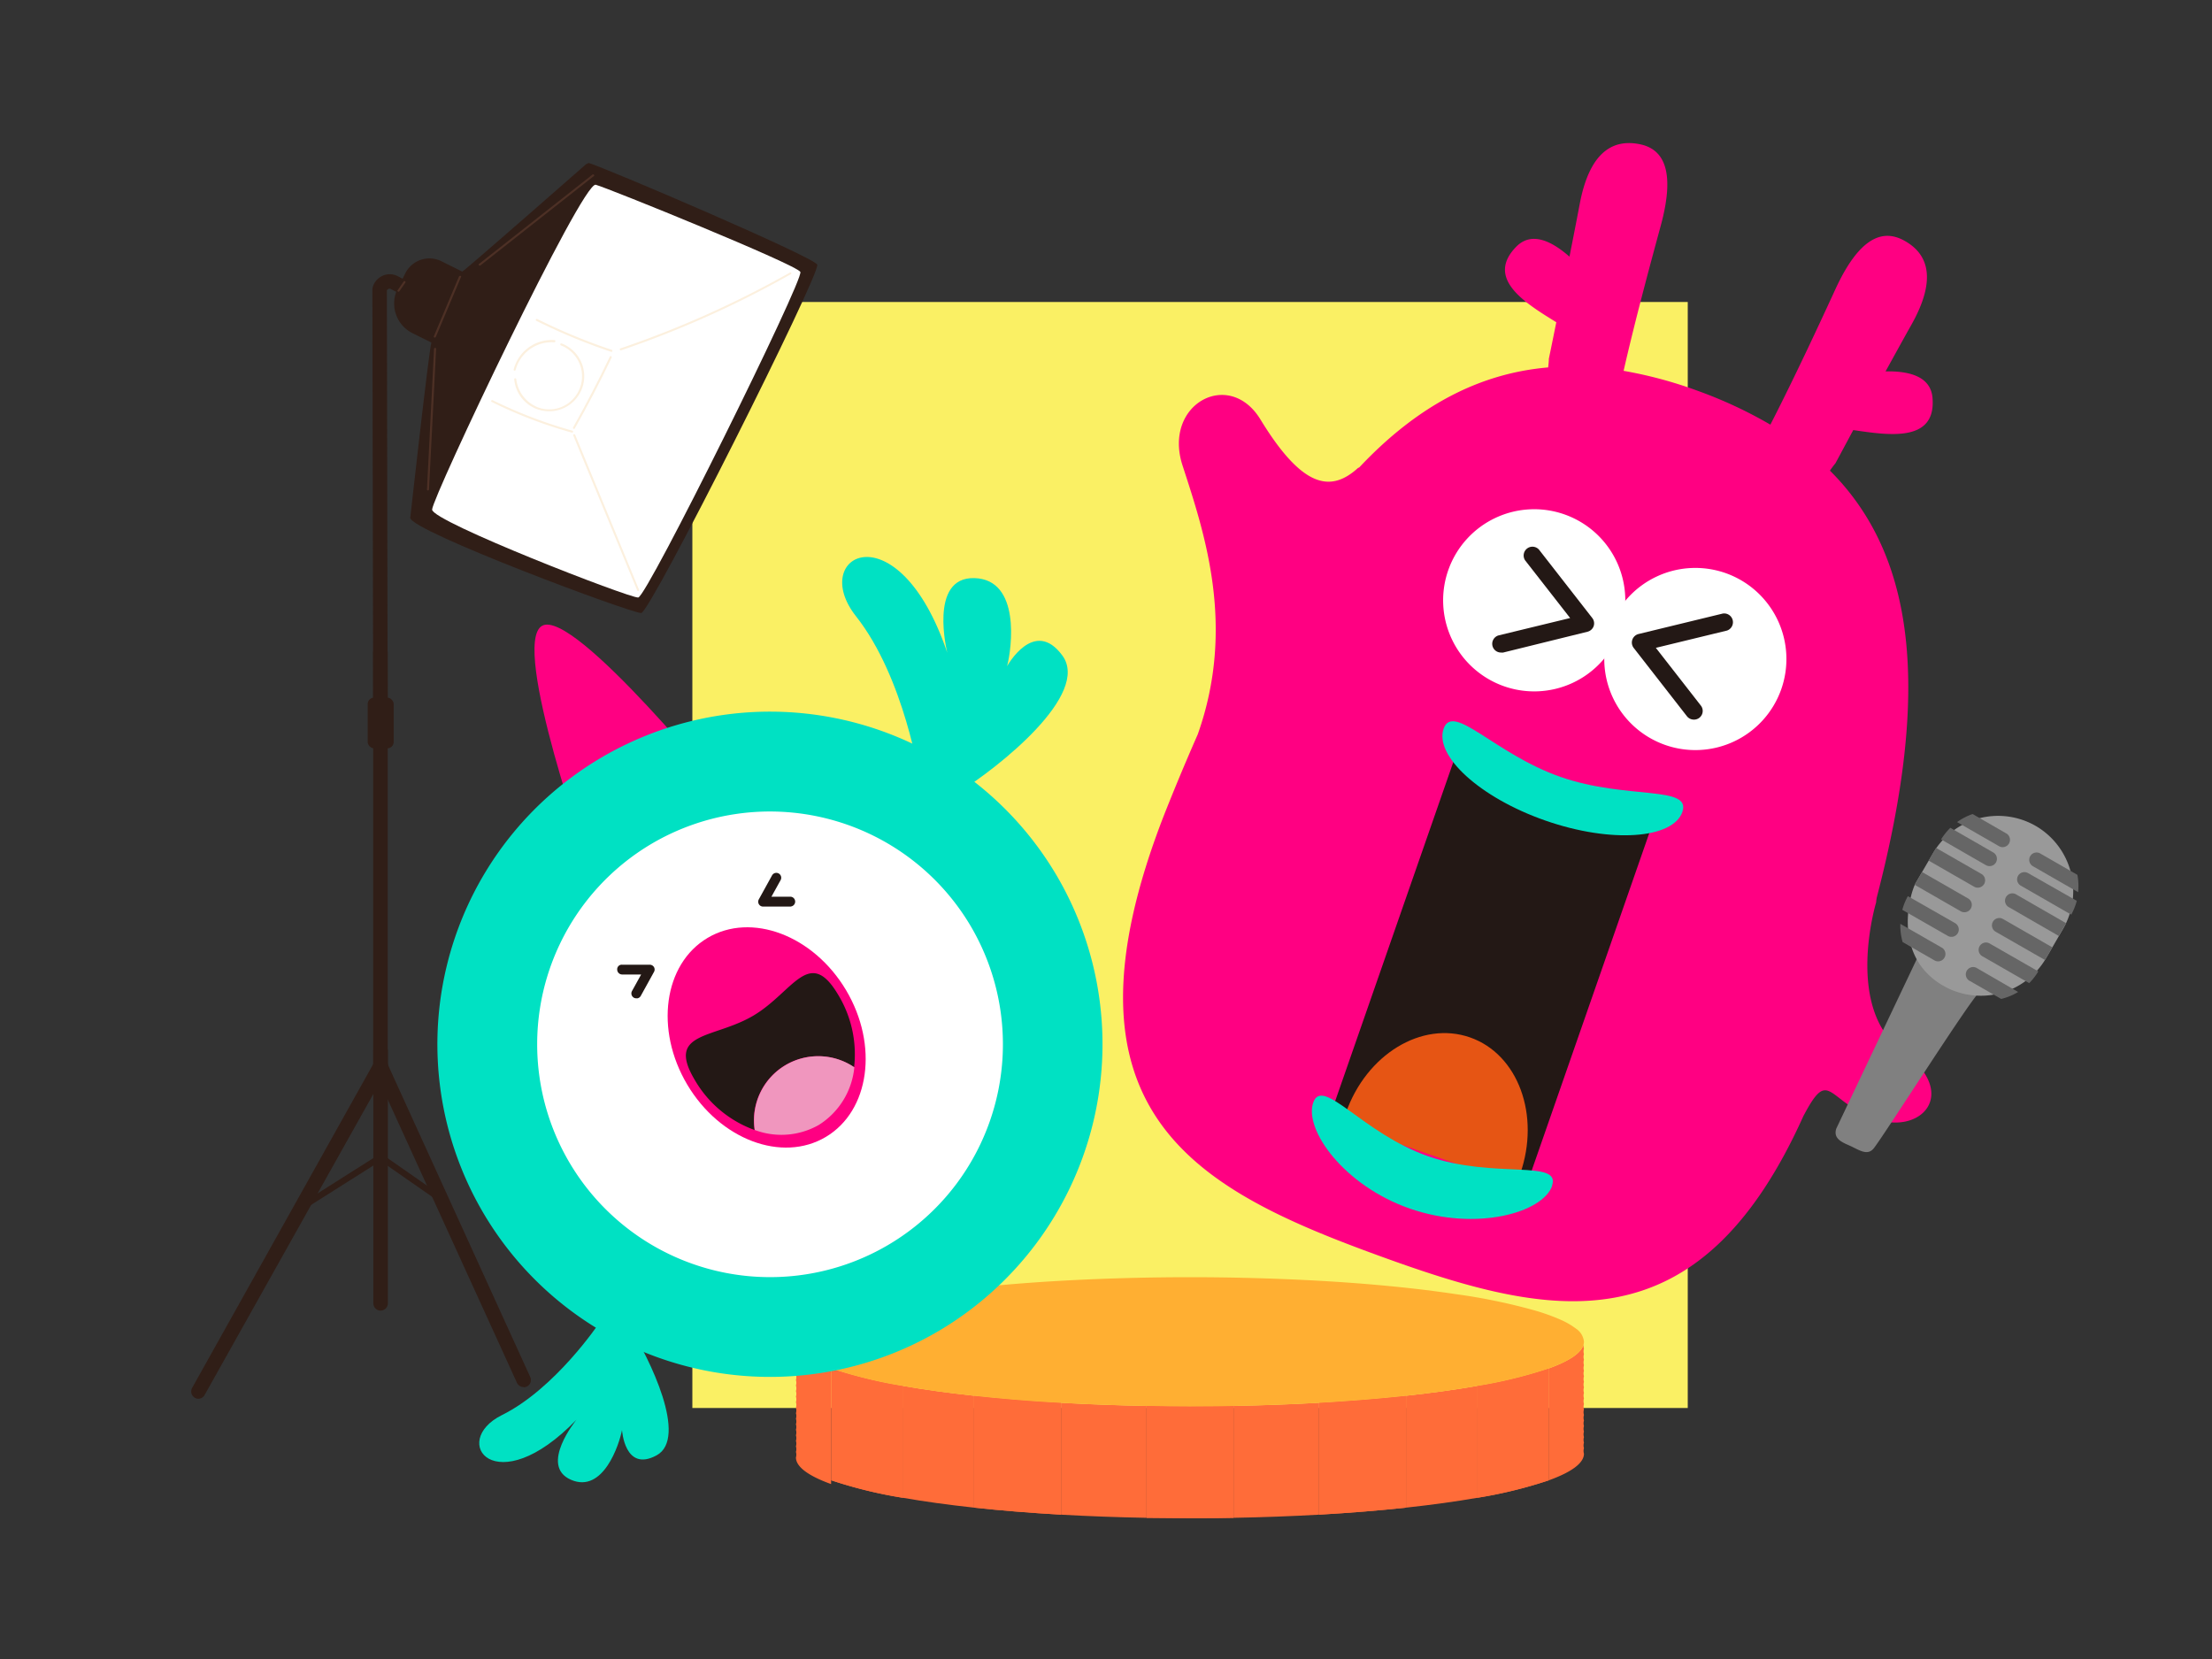 <svg xmlns="http://www.w3.org/2000/svg" viewBox="0 0 400 300"><rect x="0" y="0" width="400" height="300" fill="#333333" stroke="none"/><defs><style>.cls-1{isolation:isolate;}.cls-2{fill:#faf064;}.cls-3,.cls-4{fill:#ff6c39;}.cls-4{mix-blend-mode:multiply;}.cls-5{fill:#ffaf32;}.cls-6{fill:#301e17;}.cls-7{fill:#fff;}.cls-8{fill:#4d3025;}.cls-9{fill:#fcf0de;}.cls-10{fill:#ff0082;}.cls-11{fill:#00e1c3;}.cls-12{fill:#231815;}.cls-13{fill:#f096be;}.cls-14{fill:#e65514;}.cls-15{fill:gray;}.cls-16{fill:#999;}.cls-17{fill:#666;}</style></defs><g class="cls-1"><g id="Layer_1" data-name="Layer 1"><rect class="cls-2" x="125.2" y="54.61" width="180" height="200"/><path class="cls-3" d="M163.33,250.62v20.24c3.83.67,8.13,1.26,12.82,1.77V252.39C171.46,251.88,167.16,251.29,163.33,250.62Z"/><path class="cls-3" d="M286.36,243.11c-.38,1.54-2.6,3-6.29,4.34v20.24c4.08-1.47,6.36-3.11,6.36-4.82a1.72,1.72,0,0,1,0-1,1.68,1.68,0,0,1,0-1,1.72,1.72,0,0,1,0-1,1.68,1.68,0,0,1,0-1,1.68,1.68,0,0,1,0-1,1.72,1.72,0,0,1,0-1,1.68,1.68,0,0,1,0-1,1.68,1.68,0,0,1,0-1,1.72,1.72,0,0,1,0-1,1.68,1.68,0,0,1,0-1,1.72,1.72,0,0,1,0-1,1.68,1.68,0,0,1,0-1,1.68,1.68,0,0,1,0-1,1.72,1.72,0,0,1,0-1,1.68,1.68,0,0,1,0-1,1.68,1.68,0,0,1,0-1,1.72,1.72,0,0,1,0-1,1.68,1.68,0,0,1,0-1,1.72,1.72,0,0,1,0-1,1.68,1.68,0,0,1,0-1A2,2,0,0,0,286.36,243.11Z"/><path class="cls-3" d="M144,243.11a5,5,0,0,1-.07,1.44,1.72,1.72,0,0,1,0,1,1.68,1.68,0,0,1,0,1,1.72,1.72,0,0,1,0,1,1.68,1.68,0,0,1,0,1,1.68,1.68,0,0,1,0,1,1.72,1.72,0,0,1,0,1,1.68,1.68,0,0,1,0,1,1.68,1.68,0,0,1,0,1,1.72,1.72,0,0,1,0,1,1.68,1.68,0,0,1,0,1,1.72,1.72,0,0,1,0,1,1.68,1.68,0,0,1,0,1,1.68,1.68,0,0,1,0,1,1.72,1.72,0,0,1,0,1,1.68,1.68,0,0,1,0,1,1.68,1.68,0,0,1,0,1,1.72,1.72,0,0,1,0,1,1.68,1.68,0,0,1,0,1,1.72,1.72,0,0,1,0,1c0,1.71,2.29,3.35,6.36,4.82V247.45C146.64,246.12,144.43,244.65,144,243.11Z"/><path class="cls-3" d="M148.29,238.61a37.93,37.93,0,0,1,4.28-1.55A37.93,37.93,0,0,0,148.29,238.61Z"/><path class="cls-3" d="M191.87,253.66V273.9c4.94.28,10.11.47,15.47.57V254.23C202,254.13,196.81,253.94,191.87,253.66Z"/><path class="cls-3" d="M145.42,240.27a13.44,13.44,0,0,1,2.87-1.66A13.44,13.44,0,0,0,145.42,240.27Z"/><path class="cls-3" d="M277.84,237.06a38.43,38.43,0,0,1,4.27,1.55A38.43,38.43,0,0,0,277.84,237.06Z"/><path class="cls-3" d="M254.25,252.39v20.24c4.69-.51,9-1.1,12.82-1.77V250.62C263.24,251.29,258.94,251.88,254.25,252.39Z"/><path class="cls-3" d="M223.06,254.23v20.24c5.36-.1,10.53-.29,15.47-.57V253.66C233.59,253.94,228.42,254.13,223.06,254.23Z"/><path class="cls-3" d="M282.11,238.61a13.8,13.8,0,0,1,2.88,1.66A13.8,13.8,0,0,0,282.11,238.61Z"/><path class="cls-3" d="M215.2,254.3c-2.66,0-5.28,0-7.86-.07v20.24c2.58,0,5.2.07,7.86.07s5.28,0,7.86-.07V254.23C220.48,254.27,217.86,254.3,215.2,254.3Z"/><path class="cls-4" d="M215.2,254.3c-2.66,0-5.28,0-7.86-.07v20.24c2.58,0,5.2.07,7.86.07s5.28,0,7.86-.07V254.23C220.48,254.27,217.86,254.3,215.2,254.3Z"/><path class="cls-3" d="M176.15,252.39v20.24c4.86.52,10.14.95,15.72,1.27V253.66C186.29,253.34,181,252.91,176.15,252.39Z"/><path class="cls-4" d="M176.15,252.39v20.24c4.86.52,10.14.95,15.72,1.27V253.66C186.29,253.34,181,252.91,176.15,252.39Z"/><path class="cls-3" d="M150.33,247.45v20.24a81.63,81.63,0,0,0,13,3.17V250.62A81.63,81.63,0,0,1,150.33,247.45Z"/><path class="cls-4" d="M150.33,247.45v20.24a81.63,81.63,0,0,0,13,3.17V250.62A81.63,81.63,0,0,1,150.33,247.45Z"/><path class="cls-3" d="M238.53,253.66V273.9c5.59-.32,10.86-.75,15.72-1.27V252.39C249.39,252.91,244.12,253.34,238.53,253.66Z"/><path class="cls-4" d="M238.53,253.66V273.9c5.59-.32,10.86-.75,15.72-1.27V252.39C249.39,252.91,244.12,253.34,238.53,253.66Z"/><path class="cls-3" d="M267.07,250.62v20.24a81.63,81.63,0,0,0,13-3.17V247.45A81.63,81.63,0,0,1,267.07,250.62Z"/><path class="cls-4" d="M267.07,250.62v20.24a81.63,81.63,0,0,0,13-3.17V247.45A81.63,81.63,0,0,1,267.07,250.62Z"/><path class="cls-5" d="M167.31,234c1.68-.26,3.44-.49,5.27-.72C170.75,233.5,169,233.73,167.31,234Z"/><path class="cls-5" d="M172.58,233.27c5.49-.67,11.58-1.22,18.13-1.61C184.16,232.05,178.07,232.6,172.58,233.27Z"/><path class="cls-5" d="M239.69,231.66c6.55.39,12.64.94,18.13,1.61C252.33,232.6,246.24,232.05,239.69,231.66Z"/><path class="cls-5" d="M257.82,233.27c1.83.23,3.59.46,5.28.72C261.41,233.73,259.65,233.5,257.82,233.27Z"/><path class="cls-5" d="M236.38,231.48c-6.69-.34-13.8-.53-21.18-.53s-14.49.19-21.18.53c6.69-.34,13.8-.53,21.18-.53S229.69,231.14,236.38,231.48Z"/><path class="cls-5" d="M286.36,243.11a2,2,0,0,0,.07-.48,2,2,0,0,1-.07.48Z"/><path class="cls-5" d="M144,242.63a2,2,0,0,0,.07.48h0A2,2,0,0,1,144,242.63Z"/><path class="cls-5" d="M285,240.27a13.8,13.8,0,0,0-2.88-1.66,38.43,38.43,0,0,0-4.27-1.55A106.46,106.46,0,0,0,263.1,234c-1.69-.26-3.45-.49-5.28-.72-5.49-.67-11.58-1.22-18.13-1.61-1.09-.06-2.19-.13-3.31-.18-6.69-.34-13.8-.53-21.18-.53s-14.49.19-21.18.53c-1.12.05-2.22.12-3.31.18-6.55.39-12.64.94-18.13,1.61-1.83.23-3.59.46-5.27.72a105.83,105.83,0,0,0-14.74,3.07,37.93,37.93,0,0,0-4.28,1.55,13.44,13.44,0,0,0-2.87,1.66,3.18,3.18,0,0,0-1.45,2.36,2,2,0,0,0,.07.48h0c.39,1.54,2.6,3,6.29,4.34a81.63,81.63,0,0,0,13,3.17c3.83.67,8.13,1.26,12.82,1.77,4.86.52,10.14,1,15.72,1.27,4.94.28,10.11.47,15.47.57,2.58,0,5.2.07,7.86.07s5.28,0,7.86-.07c5.36-.1,10.53-.29,15.47-.57,5.59-.32,10.86-.75,15.72-1.27,4.69-.51,9-1.1,12.82-1.77a81.63,81.63,0,0,0,13-3.17c3.69-1.33,5.91-2.8,6.29-4.34h0a2,2,0,0,0,.07-.48A3.19,3.19,0,0,0,285,240.27Z"/><path class="cls-6" d="M76.23,48.7H88.67a2.25,2.25,0,0,1,2.25,2.25v9.48a2.25,2.25,0,0,1-2.25,2.25H77.32a6,6,0,0,1-6-6V53.58a4.88,4.88,0,0,1,4.88-4.88Z" transform="translate(33.25 -30.28) rotate(26.42)"/><path class="cls-6" d="M74.19,93.63S77.53,63.55,78,62s4.79-12.41,5.61-12.9,22.48-19.5,22.48-19.5L103,69.41Z"/><path class="cls-6" d="M94.68,250.82a1.31,1.31,0,0,1-1.2-.77l-26-57V118.24a1.32,1.32,0,1,1,2.63,0v74.22L95.88,249a1.3,1.3,0,0,1-1.2,1.86Z"/><path class="cls-6" d="M35.89,252.94a1.23,1.23,0,0,1-.64-.17,1.32,1.32,0,0,1-.51-1.79L67.67,192.1A1.32,1.32,0,0,1,70,193.39L37,252.26A1.3,1.3,0,0,1,35.89,252.94Z"/><path class="cls-6" d="M68.83,237a1.32,1.32,0,0,1-1.32-1.32V190.19a1.32,1.32,0,1,1,2.63,0v45.52A1.32,1.32,0,0,1,68.83,237Z"/><path class="cls-6" d="M67.49,132.83l-.15-80.52,0-.12a3.18,3.18,0,0,1,1.72-2.26,3.13,3.13,0,0,1,2.84,0l2.88,1.51-1.23,2.33-2.88-1.51a.49.49,0,0,0-.45,0,.48.48,0,0,0-.26.28l.15,80.24Z"/><rect class="cls-6" x="66.49" y="126.15" width="4.7" height="9.18" rx="1.16"/><path class="cls-6" d="M74.19,93.63c0-2.37,29.67-64.87,32.32-64.14s40.54,16.91,41.27,18.36-30.14,62.88-31.82,63S74.19,96,74.19,93.63Z"/><path class="cls-7" d="M78.14,92.15c0-2.17,27.17-59.41,29.59-58.74s36.31,14.44,37,15.76S117,107.94,115.41,108.05,78.14,94.31,78.14,92.15Z"/><path class="cls-6" d="M54.52,218.88a.55.55,0,0,1-.47-.26.56.56,0,0,1,.17-.78l14.64-9.27,11.3,7.88a.56.56,0,1,1-.65.92l-10.68-7.44-14,8.86A.59.59,0,0,1,54.52,218.88Z"/><path class="cls-8" d="M83,50q-2.27,5.41-4.55,10.82c-.09.22.27.31.36.1q2.27-5.41,4.55-10.82C83.49,49.87,83.13,49.78,83,50Z"/><path class="cls-8" d="M73,50.9l-1.1,1.59c-.13.19.19.38.32.18l1.1-1.59C73.42,50.89,73.1,50.71,73,50.9Z"/><path class="cls-8" d="M78.49,63.08,77.21,88.52c0,.23.36.23.37,0q.63-12.72,1.28-25.44C78.87,62.84,78.5,62.85,78.49,63.08Z"/><path class="cls-8" d="M107.14,31.57,86.62,47.73c-.18.15.08.4.26.26L107.4,31.83C107.59,31.69,107.33,31.43,107.14,31.57Z"/><path class="cls-9" d="M110.62,63.26a103.91,103.91,0,0,1-13.46-5.57c-.21-.1-.39.21-.18.32a105.19,105.19,0,0,0,13.54,5.61C110.75,63.69,110.84,63.34,110.62,63.26Z"/><path class="cls-9" d="M110.28,64.48q-3.11,6.52-6.65,12.81c-.12.21.2.39.31.19q3.56-6.3,6.66-12.81C110.7,64.45,110.38,64.27,110.28,64.48Z"/><path class="cls-9" d="M103.5,77.88a83.76,83.76,0,0,1-14.41-5.51c-.21-.11-.4.21-.18.31a82.6,82.6,0,0,0,14.5,5.55A.18.18,0,0,0,103.5,77.88Z"/><path class="cls-9" d="M115.56,106.64q-5.78-14-11.54-28c-.09-.21-.45-.12-.36.1l11.55,28C115.3,107,115.65,106.86,115.56,106.64Z"/><path class="cls-9" d="M142.85,49.28A180.8,180.8,0,0,1,112.2,63c-.22.07-.12.43.1.35A179.84,179.84,0,0,0,143,49.59C143.24,49.48,143.05,49.16,142.85,49.28Z"/><path class="cls-9" d="M101.54,62.11c-.22-.09-.32.27-.1.35a6,6,0,0,1,1.66,10.19,5.87,5.87,0,0,1-5.86,1,6.26,6.26,0,0,1-3.88-5.07c0-.23-.39-.23-.37,0a6.34,6.34,0,1,0,8.55-6.48Z"/><path class="cls-9" d="M100.26,61.5a7.09,7.09,0,0,0-7.37,5.31c-.07.22.29.32.35.09a6.75,6.75,0,0,1,7-5C100.5,61.88,100.5,61.51,100.26,61.5Z"/><path class="cls-7" d="M183,167.46a48,48,0,1,1-65.85-16.73A48,48,0,0,1,183,167.46"/><path class="cls-10" d="M106.74,157S92.25,116.57,98,113.18,132,144.89,132,144.89Z"/><path class="cls-11" d="M170,240.53a60.15,60.15,0,1,1,20.94-82.44A60.22,60.22,0,0,1,170,240.53m-52.27-87.89a42.11,42.11,0,1,0,57.71,14.67,42.16,42.16,0,0,0-57.71-14.67"/><path class="cls-11" d="M166.33,141s-2.75-18.44-11.53-29.55,7.61-19.68,16.5,6.59c0,0-3.46-13.75,4.91-13.5s6.78,12.61,5.9,15.94c0,0,4.89-8.9,10-1.94s-11.28,20.12-19.17,25-6.61-2.58-6.61-2.58"/><path class="cls-11" d="M108.3,239.32s-7.89,11.79-17.53,16.57-1.17,16,13.48.83c0,0-6.84,8.33-1,10.87s8.75-6.46,9.23-9c0,0,.47,7.71,6.24,4.59s-1.22-17.51-5-23.45-5.37-.37-5.37-.37"/><path class="cls-10" d="M153,179.06c5.9,9.94,4.26,21.81-3.66,26.53s-19.15.49-25.06-9.45-4.27-21.81,3.66-26.53,19.15-.48,25.06,9.45"/><path class="cls-12" d="M142,192.62a11.63,11.63,0,0,1,12.45.37,20.7,20.7,0,0,0-2.91-13.15c-5.22-8.77-8.13-.45-15.28,3.8s-15.86,2.84-10.64,11.62a20.58,20.58,0,0,0,10.83,9.08A11.63,11.63,0,0,1,142,192.62"/><path class="cls-13" d="M148.06,203.43A13.87,13.87,0,0,0,154.49,193a11.61,11.61,0,0,0-18,11.34,13.7,13.7,0,0,0,11.57-.91"/><path class="cls-12" d="M115.14,180.52a.85.85,0,0,1-.51-.1.89.89,0,0,1-.35-1.2l1.66-3-3.44,0a.9.9,0,0,1-.89-.88.82.82,0,0,1,.88-.89l5,0a.91.91,0,0,1,.77.43.89.89,0,0,1,0,.88l-2.39,4.33a.86.86,0,0,1-.69.45"/><path class="cls-12" d="M143,163.94H143l-5,0a.88.88,0,0,1-.78-1.31l2.39-4.33a.88.88,0,1,1,1.55.85l-1.66,3,3.44,0a.89.89,0,0,1,.09,1.77"/><path class="cls-10" d="M340.94,67.21c1.66-3,3.3-6,4.7-8.48,5.17-9.19,2.3-13.26-1.33-15.24s-7.91-1-12.44,8.87c-2.24,4.88-7.28,15.78-11.73,24.43a79.72,79.72,0,0,0-13.06-6.09,77.56,77.56,0,0,0-13.48-3.64c2.15-9.48,5.29-21,6.7-26.19,2.86-10.45.24-14-3.82-14.8s-8.86.46-10.82,10.83c-.53,2.8-1.18,6.14-1.85,9.51-3.3-2.9-6.9-4.57-9.62-1.8-5.69,5.79,1.74,10.26,7.24,13.66-.79,3.91-1.35,6.62-1.35,6.62,0,.48-.07,1-.12,1.55-12.34,1.06-23.57,6.83-34.15,18.07l-.26.13c-4.88,4.42-10,3.69-17.61-8.77-5.67-9.32-17.68-2.77-14.11,8.27,3.89,12,9.74,29,2.76,48.66-2,4.54-4,9.3-6,14.35-21.12,54,5.69,67.89,38.81,79.94,30.69,11.17,57.53,17.37,76.71-25.27,4.69-8.9,4.15-2.9,12.64.39s15.83-4.4,5.27-12.14-4.75-26.91-4.75-26.91c0-.28.06-.52.09-.79,9.81-37.65,7-61.84-8.45-77.27.34-.48.66-.93,1-1.33l3.22-6c6.4.94,15,2.29,14.33-5.81-.31-3.86-4.14-4.9-8.53-4.8"/><rect class="cls-12" x="235.19" y="155.53" width="69.63" height="37.69" transform="translate(16.51 371.98) rotate(-70.79)"/><path class="cls-11" d="M304.23,146.82c-1.69,4.85-12.83,5.73-24.76,1.57s-20.11-11.76-18.42-16.61,9.25,4.57,21.17,8.72,23.7,1.47,22,6.32"/><path class="cls-14" d="M274.9,212.26c3.69-10.59-.38-21.64-9.09-24.67s-18.75,3.09-22.44,13.68c-.24.68-.44,1.37-.62,2l31.36,10.92c.28-.64.55-1.3.79-2"/><path class="cls-11" d="M280.68,214.43C279,219.28,267,222.72,255,218.57s-19.22-14.33-17.53-19.18,8.9,5.56,20.82,9.71,24.05.47,22.36,5.33"/><path class="cls-7" d="M322.05,124.8a16.47,16.47,0,1,1-9.85-21.11,16.48,16.48,0,0,1,9.85,21.11"/><path class="cls-12" d="M306.31,130.13a1.59,1.59,0,0,1-1.25-.6l-9.64-12.37a1.59,1.59,0,0,1,.88-2.51l15.23-3.7a1.59,1.59,0,0,1,.75,3.08l-12.85,3.12,8.13,10.43a1.57,1.57,0,0,1-1.25,2.55"/><path class="cls-7" d="M292.91,114.19a16.47,16.47,0,1,1-9.84-21.11,16.47,16.47,0,0,1,9.84,21.11"/><path class="cls-12" d="M271.45,118a1.58,1.58,0,0,1-.38-3.12l12.86-3.12-8.14-10.43a1.59,1.59,0,0,1,2.5-1.95l9.64,12.37a1.57,1.57,0,0,1,.25,1.49,1.6,1.6,0,0,1-1.12,1L271.82,118a1.55,1.55,0,0,1-.37,0"/><path class="cls-15" d="M358,179.35c-1.7,1.35-17.78,26.73-19.24,28.39-1.16,1.32-2.69.13-4.3-.58-1.35-.6-3-1.25-2.4-3.08L347,172.62A65.37,65.37,0,0,0,358,179.35Z"/><path class="cls-16" d="M351.36,178.23h0c-9.29-5.4-6-16.68-4.92-18.6l3.11-5.34a13.63,13.63,0,0,1,18.6-4.92h0a13.63,13.63,0,0,1,4.92,18.6l-3.1,5.34A13.65,13.65,0,0,1,351.36,178.23Z"/><path class="cls-17" d="M356.39,164.28a1.33,1.33,0,0,0-.49-1.81l-8.33-4.78L346.23,160l8.34,4.79A1.33,1.33,0,0,0,356.39,164.28Z"/><path class="cls-17" d="M358.8,159.85a1.33,1.33,0,0,0-.49-1.81l-8.21-4.71-1.33,2.3,8.21,4.71A1.33,1.33,0,0,0,358.8,159.85Z"/><path class="cls-17" d="M353.9,148.66l7.49,4.3a1.33,1.33,0,1,0,1.32-2.3l-6-3.46A11.09,11.09,0,0,0,353.9,148.66Z"/><path class="cls-17" d="M349.75,173.63a1.33,1.33,0,1,0,1.33-2.3l-7.44-4.27a11.08,11.08,0,0,0,.41,3.29Z"/><path class="cls-17" d="M352.16,169.2a1.33,1.33,0,1,0,1.33-2.3L345,162.05a10.78,10.78,0,0,0-1,2.48Z"/><path class="cls-17" d="M359.12,156.45a1.33,1.33,0,0,0,1.81-.49,1.32,1.32,0,0,0-.49-1.81l-7.75-4.46a11.15,11.15,0,0,0-1.68,2.1Z"/><path class="cls-17" d="M364.94,158.35a1.31,1.31,0,0,0,.49,1.81l9.12,5.24a11.48,11.48,0,0,0,1-2.5l-8.78-5A1.33,1.33,0,0,0,364.94,158.35Z"/><path class="cls-17" d="M364.62,161.76a1.33,1.33,0,1,0-1.33,2.3l9,5.19,1.34-2.3Z"/><path class="cls-17" d="M364.94,179.38,357.38,175a1.33,1.33,0,0,0-1.32,2.3l5.82,3.34A10.73,10.73,0,0,0,364.94,179.38Z"/><path class="cls-17" d="M369,154.37a1.33,1.33,0,1,0-1.33,2.3l8.12,4.66a10.94,10.94,0,0,0-.13-3.13Z"/><path class="cls-17" d="M362.2,166.18a1.33,1.33,0,0,0-1.32,2.31l8.92,5.11,1.33-2.29Z"/><path class="cls-17" d="M359.79,170.61a1.33,1.33,0,0,0-1.32,2.31l8.47,4.86a10.76,10.76,0,0,0,1.65-2.12Z"/></g></g></svg>